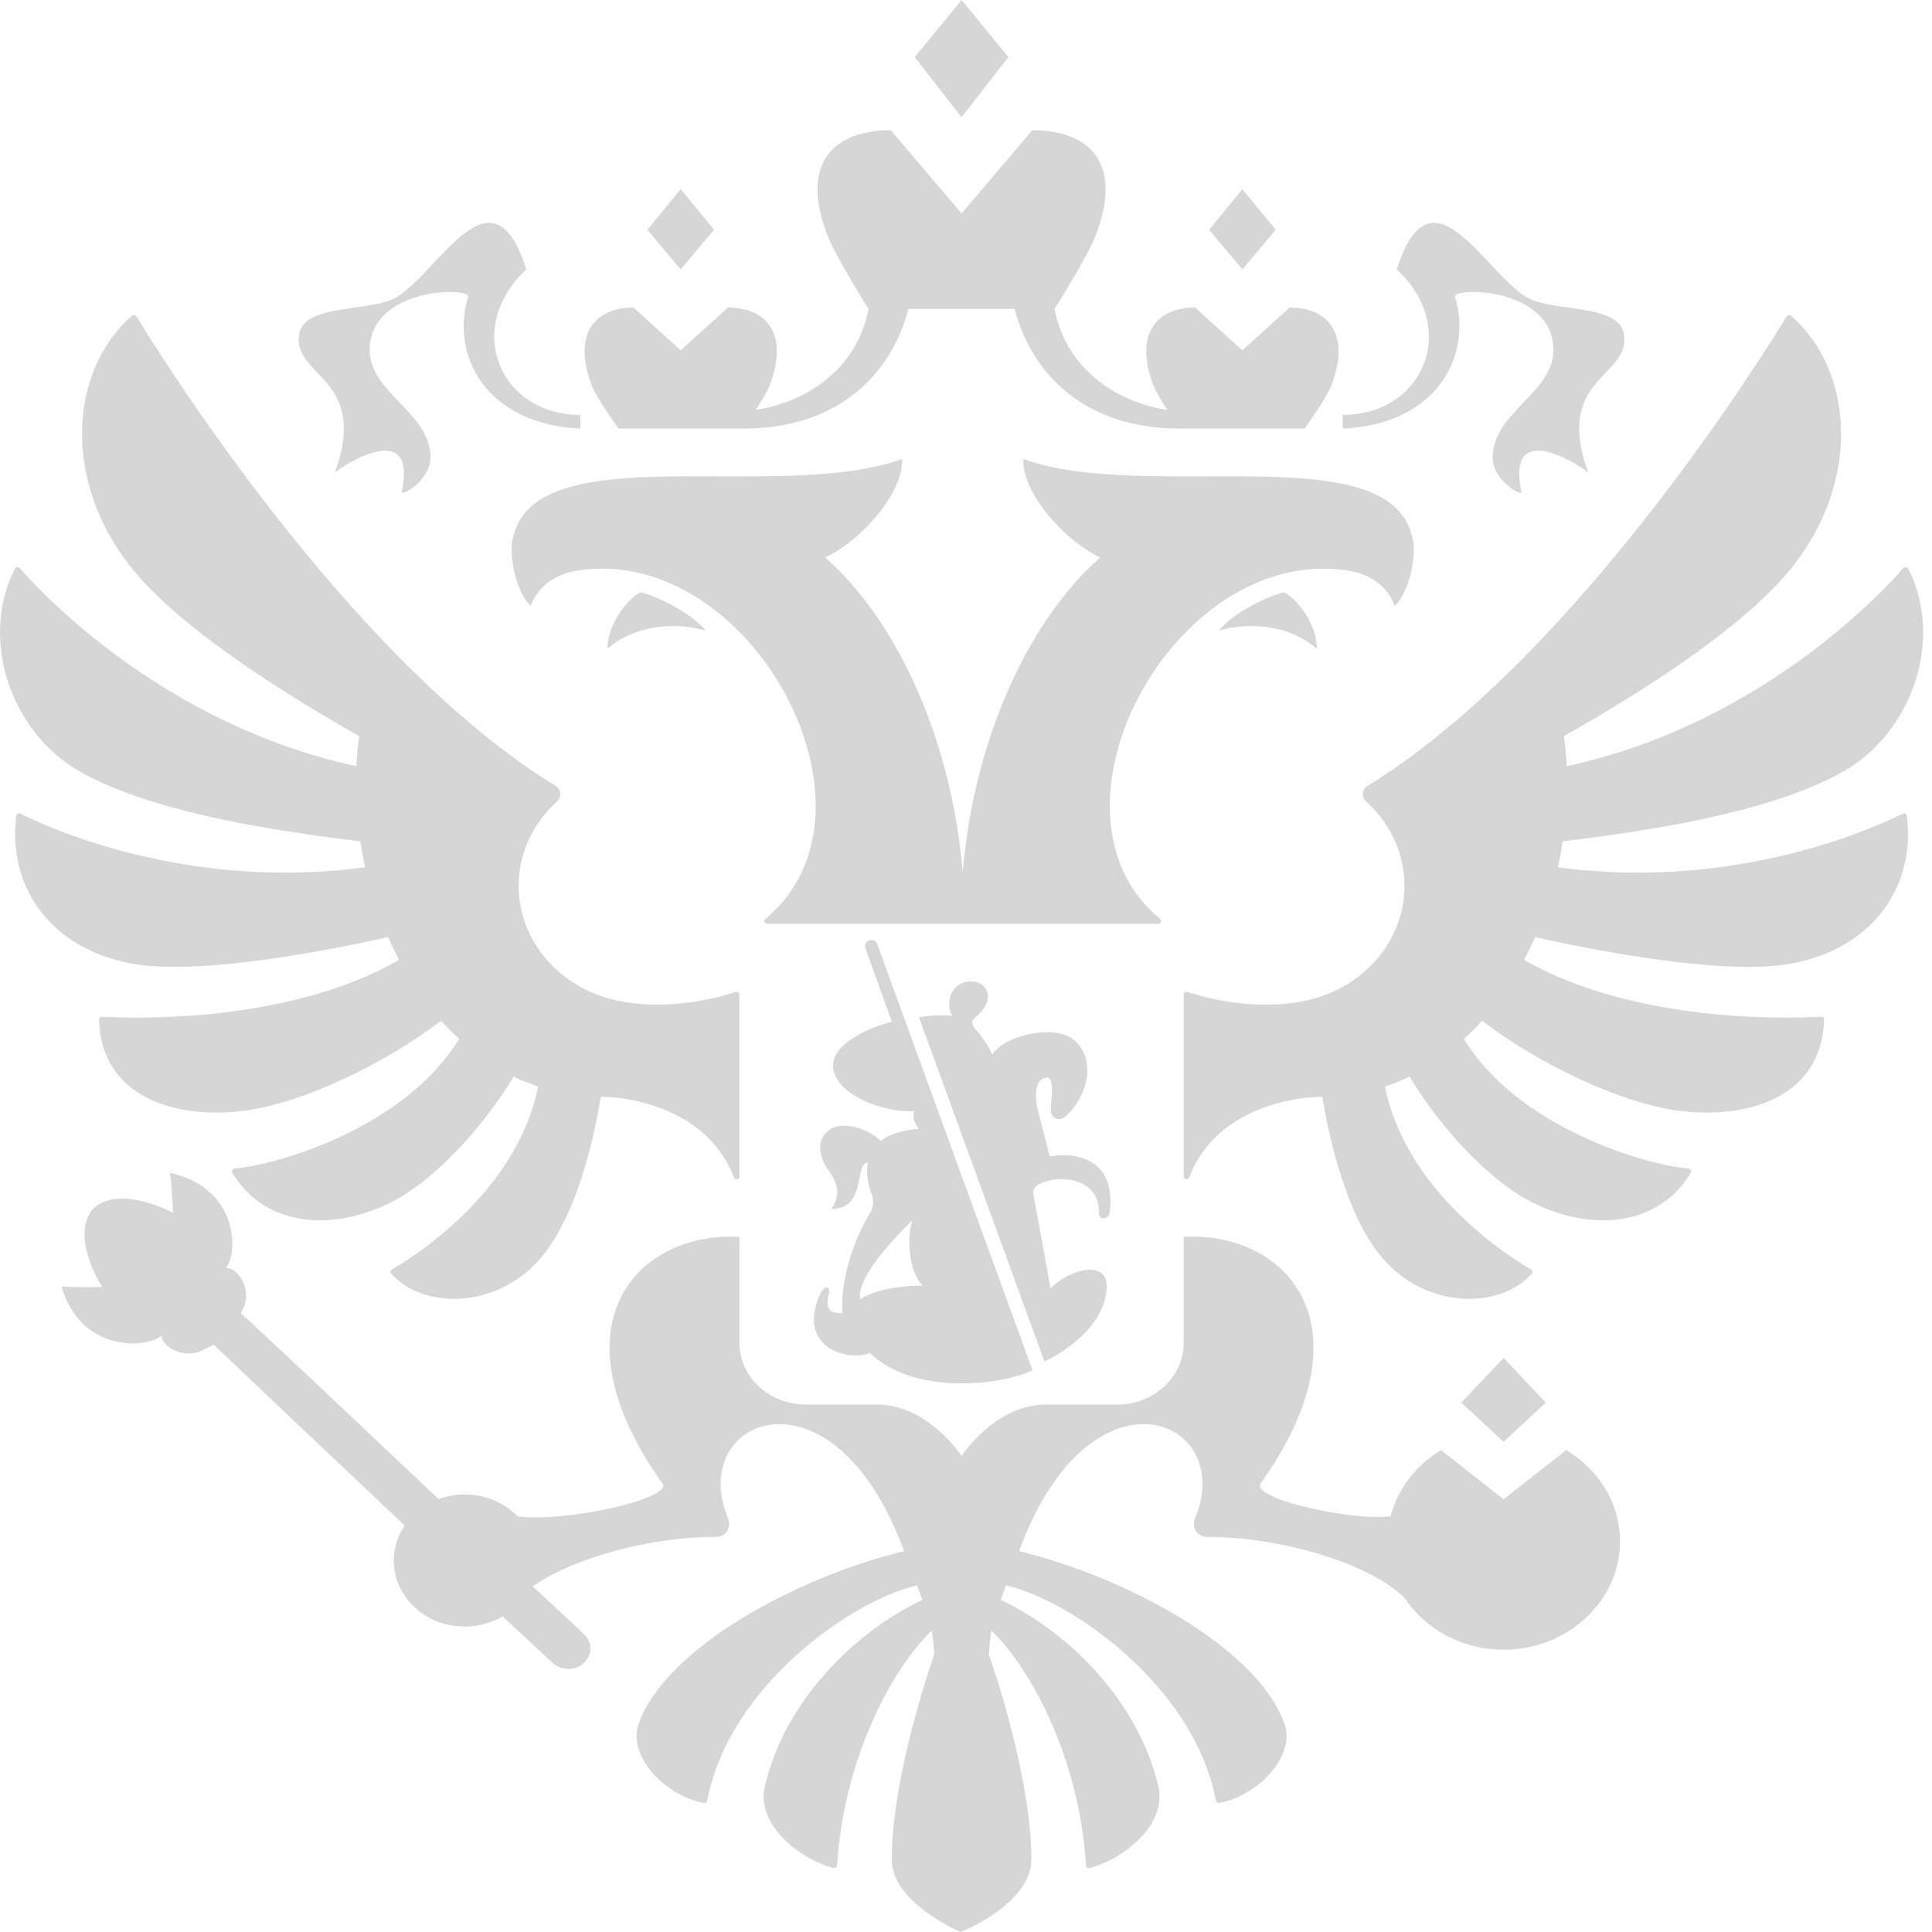 <?xml version="1.0" encoding="UTF-8"?> <svg xmlns="http://www.w3.org/2000/svg" width="124" height="124" viewBox="0 0 124 124" fill="none"><g clip-path="url(#clip0_503_15)"><path fill-rule="evenodd" clip-rule="evenodd" d="M84.518 41.639C82.589 39.947 79.814 39.986 78.221 40.478C79.264 39.197 81.694 38.146 82.41 38.019C82.955 38.223 84.518 39.83 84.518 41.639ZM90.68 34.634C89.411 27.845 73.634 32.343 65.689 29.46C65.537 31.439 68.135 34.609 70.62 35.783C66.372 39.47 62.558 46.898 61.789 55.973C61.021 46.898 57.207 39.47 52.959 35.783C55.444 34.609 58.045 31.439 57.89 29.46C49.945 32.343 34.169 27.845 32.898 34.634C32.63 36.07 33.321 38.26 34.068 38.889C34.202 38.434 34.899 36.945 37.098 36.611C48.213 34.931 57.493 52.062 49.117 58.988C48.989 59.093 49.061 59.288 49.234 59.288H74.347C74.518 59.288 74.59 59.093 74.465 58.988C66.086 52.062 75.366 34.931 86.481 36.611C88.682 36.945 89.377 38.434 89.511 38.889C90.258 38.26 90.949 36.071 90.68 34.634ZM93.383 19.053C93.183 18.412 99.701 18.396 99.701 22.475C99.701 25.209 95.802 26.503 95.802 29.34C95.802 30.662 97.224 31.631 97.66 31.631C96.656 27.076 100.808 29.46 101.929 30.312C99.701 24.186 104.716 24.225 104.222 21.417C103.879 19.454 99.52 20.047 97.942 19.053C95.142 17.291 91.83 10.433 89.647 17.291C93.716 21.069 91.349 26.629 86.183 26.629C86.183 26.629 86.154 27.444 86.201 27.509C92.363 27.207 94.51 22.679 93.383 19.053ZM21.501 30.312C22.622 29.46 26.773 27.076 25.772 31.631C26.206 31.631 27.627 30.662 27.627 29.34C27.627 26.503 23.729 25.209 23.729 22.475C23.729 18.395 30.246 18.412 30.046 19.053C28.921 22.679 31.069 27.208 37.23 27.509C37.275 27.444 37.246 26.629 37.246 26.629C32.083 26.629 29.715 21.068 33.782 17.291C31.599 10.433 28.287 17.291 25.488 19.053C23.91 20.047 19.551 19.454 19.207 21.417C18.715 24.225 23.729 24.187 21.501 30.312ZM38.995 41.639C40.927 39.947 43.702 39.986 45.292 40.477C44.253 39.197 41.82 38.146 41.106 38.019C40.561 38.223 38.995 39.83 38.995 41.639ZM64.72 3.664L61.715 0L58.709 3.664L61.715 7.521L64.72 3.664ZM81.877 14.745L79.74 12.141L77.604 14.745L79.74 17.291L81.877 14.745ZM99.213 90.022L96.504 87.154L93.794 90.022L96.504 92.537L99.213 90.022ZM45.827 14.745L43.689 12.14L41.554 14.745L43.689 17.29L45.827 14.745ZM39.705 27.509H47.676C54.378 27.509 57.394 23.395 58.306 19.828H65.125C66.037 23.395 69.05 27.509 75.755 27.509H83.727C83.727 27.509 85.121 25.617 85.471 24.68C86.73 21.309 85.121 19.737 82.774 19.737L79.739 22.487L76.705 19.737C74.358 19.737 72.749 21.309 74.008 24.68C74.169 25.111 74.553 25.744 74.917 26.301C72.089 25.912 68.478 23.976 67.686 19.828C67.686 19.828 69.776 16.507 70.301 15.164C72.186 10.332 69.779 8.357 66.259 8.357L61.714 13.699L57.17 8.357C53.651 8.357 51.243 10.332 53.13 15.164C53.653 16.508 55.745 19.828 55.745 19.828C54.951 23.976 51.34 25.912 48.512 26.301C48.878 25.745 49.261 25.111 49.421 24.68C50.678 21.309 49.073 19.737 46.724 19.737L43.69 22.487L40.656 19.737C38.306 19.737 36.702 21.309 37.959 24.68C38.308 25.617 39.705 27.509 39.705 27.509ZM122.122 52.219C120.583 52.998 111.556 57.227 99.992 55.663C100.112 55.112 100.214 54.556 100.297 53.998C107.993 53.077 114.249 51.772 118.236 49.554C122.78 47.025 124.767 40.987 122.473 36.495C122.414 36.382 122.249 36.362 122.167 36.456C120.91 37.903 113.006 46.501 100.554 49.174C100.522 48.529 100.463 47.886 100.377 47.246C106.425 43.816 112.33 39.864 115.142 36.25C119.392 30.787 119.001 23.818 114.957 20.265C114.915 20.229 114.859 20.212 114.805 20.22C114.75 20.228 114.701 20.259 114.671 20.305C113.391 22.416 101.415 41.774 88.265 50.131C88.104 50.233 87.943 50.334 87.779 50.432C87.403 50.661 87.362 51.151 87.683 51.442C89.199 52.816 90.141 54.728 90.141 56.851C90.141 60.541 87.296 63.611 83.535 64.277C81.624 64.647 78.865 64.54 76.216 63.664C76.096 63.625 75.973 63.704 75.973 63.824V75.513C75.973 75.701 76.259 75.748 76.327 75.567C77.938 71.3 82.76 70.393 84.868 70.393C85.627 74.954 86.983 78.733 88.744 80.766C91.611 84.07 96.294 84.024 98.324 81.739C98.358 81.701 98.372 81.65 98.363 81.601C98.354 81.551 98.323 81.508 98.279 81.484C97.086 80.798 90.26 76.608 88.894 69.74C89.433 69.554 89.96 69.343 90.464 69.094C92.667 72.741 95.874 75.989 98.456 77.229C102.792 79.309 106.763 78.297 108.524 75.252C108.587 75.145 108.509 75.011 108.38 74.999C105.697 74.784 97.464 72.425 93.959 66.677C94.36 66.308 94.753 65.924 95.119 65.515C98.787 68.307 103.973 70.776 107.687 71.28C112.031 71.871 116.954 70.484 117.074 65.432C117.076 65.331 116.985 65.248 116.878 65.254C115.333 65.347 105.107 65.792 97.82 61.609C98.073 61.128 98.309 60.638 98.528 60.141C98.528 60.141 109.538 62.743 114.755 61.881C119.939 61.025 122.976 57.16 122.389 52.352C122.373 52.233 122.233 52.163 122.122 52.219ZM24.901 60.141C25.12 60.639 25.357 61.129 25.611 61.61C18.326 65.791 8.104 65.349 6.553 65.255C6.444 65.248 6.354 65.335 6.356 65.434C6.477 70.485 11.398 71.871 15.742 71.28C19.454 70.776 24.642 68.308 28.31 65.516C28.678 65.924 29.069 66.309 29.47 66.677C25.963 72.425 17.732 74.785 15.049 74.999C14.92 75.011 14.844 75.145 14.905 75.252C16.666 78.297 20.637 79.309 24.976 77.229C27.555 75.989 30.762 72.741 32.966 69.095C33.471 69.344 33.998 69.554 34.535 69.74C33.169 76.608 26.343 80.799 25.15 81.484C25.106 81.508 25.075 81.551 25.067 81.601C25.058 81.65 25.072 81.701 25.105 81.739C27.135 84.024 31.82 84.07 34.687 80.766C36.449 78.733 37.802 74.955 38.561 70.394C40.672 70.394 45.492 71.301 47.102 75.568C47.172 75.748 47.458 75.701 47.458 75.513V63.824C47.458 63.704 47.333 63.625 47.213 63.664C44.564 64.54 41.805 64.647 39.896 64.277C36.133 63.611 33.288 60.542 33.288 56.851C33.288 54.728 34.233 52.814 35.747 51.44C36.069 51.151 36.026 50.661 35.652 50.432C35.487 50.334 35.324 50.233 35.162 50.131C22.021 41.778 10.05 22.434 8.76 20.309C8.7 20.21 8.557 20.19 8.468 20.266C4.43 23.822 4.037 30.788 8.287 36.25C11.099 39.863 17.003 43.815 23.049 47.245C22.964 47.885 22.906 48.529 22.875 49.173C10.433 46.502 2.535 37.919 1.266 36.462C1.182 36.363 1.013 36.383 0.955 36.496C-1.334 40.99 0.653 47.025 5.193 49.554C9.18 51.772 15.436 53.077 23.132 53.997C23.215 54.556 23.317 55.111 23.436 55.663C11.885 57.225 2.862 53.006 1.311 52.221C1.196 52.162 1.056 52.235 1.042 52.356C0.458 57.164 3.492 61.025 8.676 61.881C13.891 62.743 24.901 60.141 24.901 60.141ZM96.504 96.23L92.492 93.073C90.891 94.026 89.715 95.54 89.258 97.314C86.845 97.652 80.266 96.191 80.906 95.222C88.116 85.081 82.601 79.043 75.973 79.378V86.19C75.973 88.377 74.064 90.149 71.712 90.149H67.135C63.852 90.149 61.714 93.45 61.714 93.45C61.714 93.45 59.577 90.149 56.294 90.149H51.717C49.364 90.149 47.459 88.377 47.459 86.19V79.379C40.83 79.043 35.311 85.081 42.523 95.223C43.157 96.182 36.395 97.718 33.223 97.329C32.388 96.463 31.182 95.916 29.832 95.916C29.259 95.917 28.69 96.019 28.152 96.218C28.152 96.218 15.687 84.417 15.459 84.302L15.562 84.063C16.271 82.736 15.185 81.289 14.498 81.39C15.296 80.433 15.334 76.242 10.906 75.273C11.036 76.115 11.102 77.833 11.102 77.833C11.102 77.833 7.685 75.985 5.969 77.58C4.462 79.365 6.554 82.602 6.554 82.602C6.554 82.602 4.805 82.645 3.943 82.572C5.211 86.857 9.461 86.554 10.38 85.708C10.32 86.39 11.857 87.361 13.159 86.582L13.731 86.305C13.832 86.44 25.972 97.91 25.972 97.91C25.414 98.737 25.149 99.753 25.332 100.836C25.62 102.527 27.029 103.93 28.829 104.294C30.1 104.549 31.296 104.302 32.254 103.741L35.468 106.724C35.754 106.983 36.141 107.145 36.572 107.115C37.358 107.062 37.947 106.424 37.887 105.694C37.862 105.364 37.694 105.081 37.461 104.866C37.41 104.81 34.188 101.819 34.188 101.819C36.846 99.955 41.797 98.642 45.907 98.642C46.63 98.642 46.969 98.031 46.72 97.432C44.858 92.954 48.862 89.711 53.003 92.351C54.809 93.503 56.644 95.771 58.027 99.555C51.232 101.2 42.701 105.732 40.975 110.68C40.31 112.59 42.505 115.194 45.171 115.718C45.218 115.729 45.268 115.72 45.309 115.694C45.349 115.667 45.377 115.626 45.387 115.579C46.78 108.193 54.723 102.689 58.856 101.754C59.064 102.31 58.995 102.13 59.203 102.685C54.702 104.813 50.337 109.304 49.09 114.641C48.518 117.086 51.244 119.289 53.495 119.893C53.608 119.923 53.719 119.844 53.725 119.735C54.153 112.984 57.134 107.252 59.804 104.644C59.877 105.153 59.932 105.666 59.969 106.179C59.969 106.179 57.235 113.798 57.235 119.356C57.235 121.942 61.078 123.747 61.645 124C62.355 123.747 66.196 121.942 66.196 119.356C66.196 113.798 63.462 106.179 63.462 106.179C63.499 105.666 63.555 105.153 63.629 104.644C66.297 107.252 69.279 112.982 69.705 119.732C69.712 119.842 69.825 119.923 69.935 119.892C72.188 119.29 74.912 117.086 74.342 114.642C73.093 109.304 68.73 104.814 64.229 102.685C64.434 102.131 64.367 102.311 64.575 101.754C68.71 102.689 76.65 108.193 78.043 115.578C78.053 115.626 78.082 115.667 78.122 115.693C78.163 115.719 78.212 115.728 78.259 115.718C80.923 115.194 83.122 112.59 82.454 110.68C80.732 105.732 72.199 101.2 65.404 99.555C66.788 95.771 68.623 93.503 70.429 92.351C74.568 89.711 78.572 92.955 76.71 97.433C76.461 98.031 76.798 98.642 77.522 98.642C82.171 98.642 87.899 100.322 90.165 102.574C91.614 104.747 94.29 106.137 97.31 105.84C100.742 105.504 103.54 102.926 103.926 99.739C104.264 96.947 102.82 94.439 100.518 93.074L96.504 96.23ZM66.936 75.888C68.365 75.358 70.606 75.787 70.529 77.85C70.511 78.318 71.167 78.318 71.215 77.84C71.642 74.751 69.554 73.86 67.37 74.222C67.098 73.16 66.876 72.231 66.623 71.311C66.422 70.566 66.347 69.168 67.21 69.168C67.674 69.168 67.487 70.469 67.444 71.029C67.405 71.521 67.582 71.818 67.981 71.832C68.23 71.843 68.541 71.525 68.726 71.314C69.977 69.9 70.267 67.711 68.802 66.655C67.576 65.768 64.507 66.428 63.663 67.691C63.536 67.215 62.927 66.43 62.634 66.088C62.351 65.754 62.277 65.525 62.669 65.232C62.855 65.09 63.414 64.534 63.414 63.959C63.414 63.619 63.151 62.992 62.314 62.992C61.653 62.992 60.919 63.449 60.919 64.469C60.919 64.696 60.974 64.939 61.12 65.2C60.703 65.131 59.569 65.159 58.987 65.303L67.037 87.393C69.341 86.256 71.03 84.455 71.03 82.523C71.03 80.876 68.604 81.422 67.426 82.707C67.047 80.619 66.71 78.69 66.341 76.768C66.241 76.238 66.51 76.047 66.936 75.888ZM55.553 60.882L57.244 65.58C55.796 65.924 53.467 66.981 53.467 68.379C53.467 70.24 56.761 71.452 58.666 71.307C58.571 71.732 58.68 72.11 58.977 72.456C58.285 72.456 56.981 72.778 56.553 73.239C55.543 72.298 53.963 71.956 53.212 72.529C52.457 73.106 52.435 74.083 53.223 75.188C53.772 75.953 53.978 76.707 53.361 77.594C55.656 77.594 54.811 74.609 55.71 74.609C55.592 75.188 55.664 75.857 55.926 76.6C56.099 77.094 56.099 77.444 55.802 77.919C55.062 79.103 53.91 81.823 54.066 84.281C53.313 84.277 52.931 84.093 53.196 83.065C53.295 82.682 53.058 82.409 52.746 82.881C52.4 83.401 52.233 84.289 52.233 84.669C52.233 86.859 54.842 87.3 55.837 86.837C58.718 89.624 64.375 88.88 66.269 87.945L56.309 60.614C56.105 60.099 55.374 60.346 55.553 60.882ZM55.208 83.395C55.002 82.269 56.567 80.258 58.559 78.318C58.135 79.582 58.398 81.762 59.229 82.513C57.785 82.513 56.069 82.784 55.208 83.395Z" fill="#D6D6D6"></path></g><defs><clipPath id="clip0_503_15"><rect width="124" height="124" fill="white"></rect></clipPath></defs></svg> 